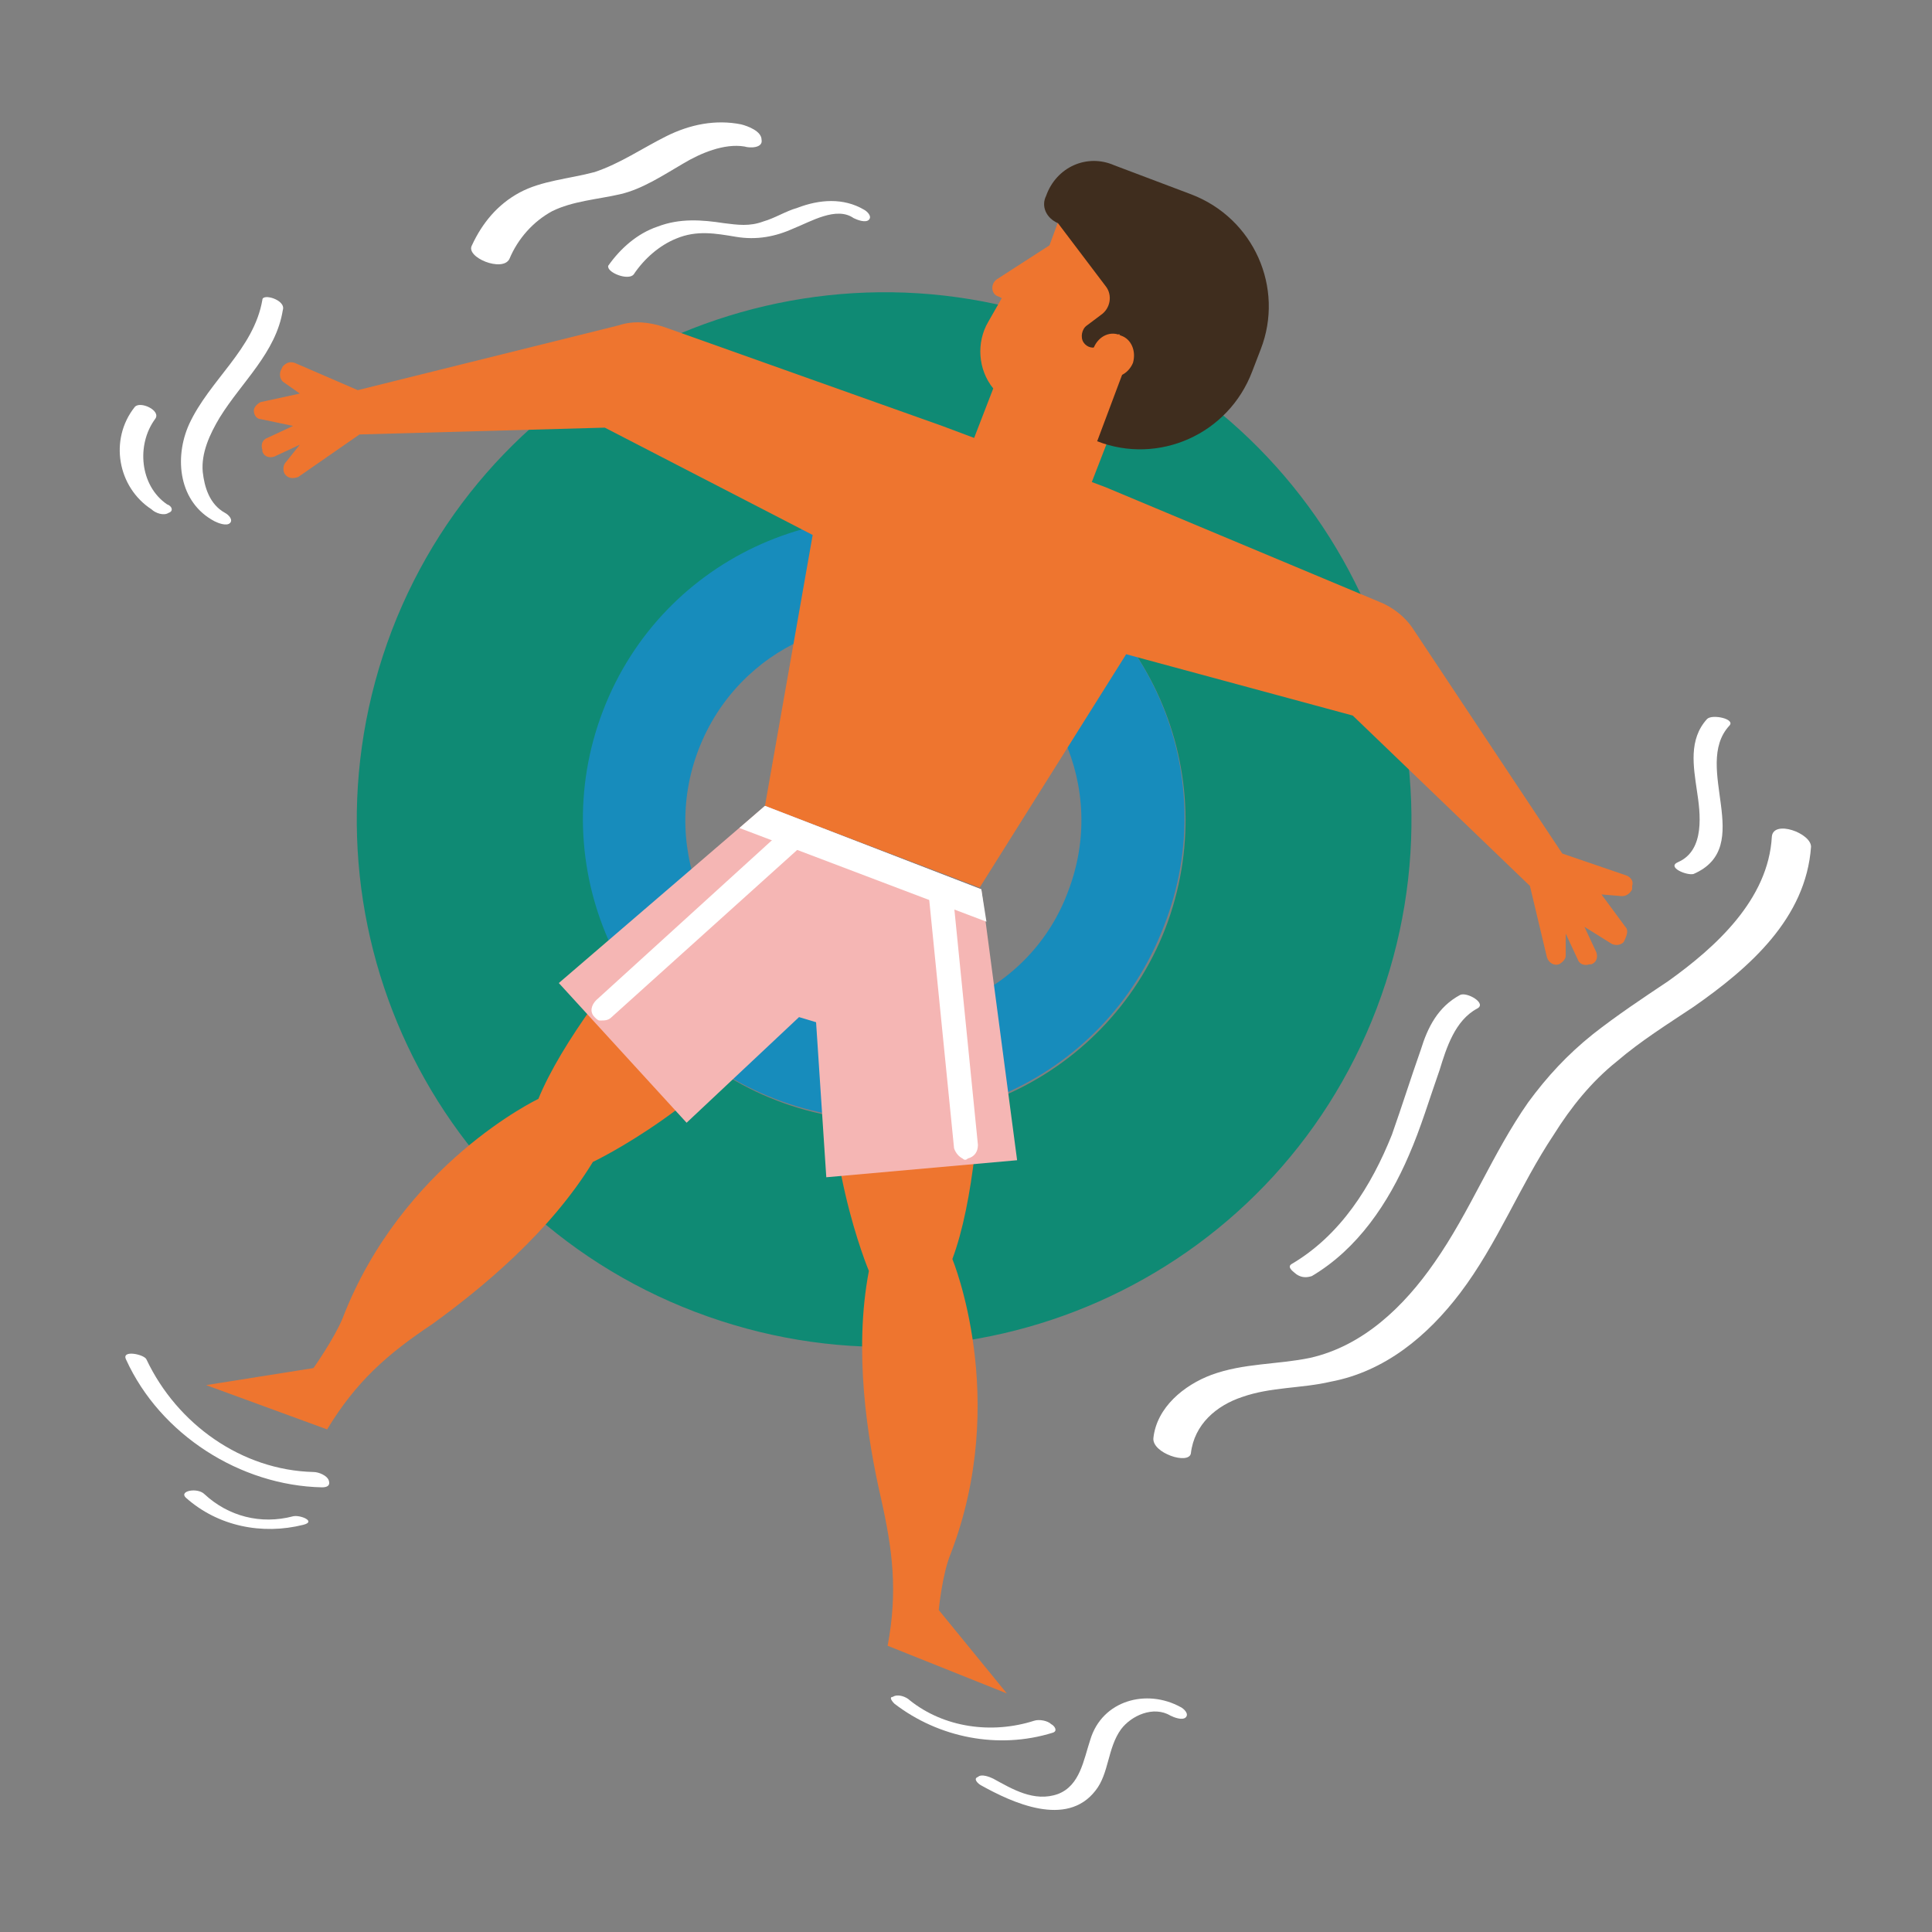 <?xml version="1.0" encoding="utf-8"?>
<!-- Generator: Adobe Illustrator 27.0.0, SVG Export Plug-In . SVG Version: 6.00 Build 0)  -->
<svg version="1.1" xmlns="http://www.w3.org/2000/svg" xmlns:xlink="http://www.w3.org/1999/xlink" x="0px" y="0px"
	 viewBox="0 0 113.4 113.4" style="enable-background:new 0 0 113.4 113.4;" xml:space="preserve">
<rect x="0" y="0" width="113.4" height="113.4" fill="#808080" stroke="none"/>
<style type="text/css">
	.st0{display:none;}
	.st1{display:inline;fill:#9FA0A0;}
	.st2{display:inline;fill:#D6ECFA;}
	.st3{fill:url(#SVGID_1_);}
	.st4{fill:#595857;}
	.st5{fill:url(#SVGID_00000168832690399003503440000009772205606022720397_);}
	.st6{clip-path:url(#SVGID_00000178189354411285249710000008913303286543109295_);}
	.st7{fill:#FFFFFF;}
	.st8{fill:#178CBC;}
	.st9{fill:#EE752F;}
	.st10{fill:#853220;}
	.st11{fill:#F39637;}
	.st12{fill:#3F2D1E;}
	.st13{fill:#86CCC9;}
	.st14{fill:#0F8A74;}
	.st15{fill:#F5B6B4;}
	.st16{fill-rule:evenodd;clip-rule:evenodd;fill:#FFFFFF;}
	.st17{fill:#F5B084;}
</style>
<g id="レイヤー_1" class="st0">
	<rect x="-313.7" y="-131.3" class="st2" width="568.8" height="250.6"/>
</g>
<g id="レイヤー_2">
	<g>
		<g>
			<path class="st7" d="M104,49.1c-0.2,3.7-3.3,6.5-6.1,8.5c-1.5,1-3,2-4.4,3.1c-1.5,1.2-2.7,2.5-3.8,4c-2.1,3-3.4,6.4-5.5,9.4
				c-1.8,2.6-4.2,4.9-7.3,5.6c-1.9,0.4-3.9,0.3-5.8,1c-1.6,0.6-3.2,1.9-3.4,3.7c-0.1,0.9,2.1,1.6,2.2,0.9c0.2-1.7,1.5-2.8,3-3.3
				c1.7-0.6,3.5-0.5,5.2-0.9c3.2-0.6,5.7-2.7,7.6-5.2c2.2-2.9,3.5-6.3,5.5-9.3c1-1.6,2.2-3.1,3.7-4.3c1.4-1.2,3-2.2,4.5-3.2
				c3.3-2.3,6.6-5.2,6.9-9.4C106.3,48.9,104.1,48.1,104,49.1L104,49.1z"/>
			<path class="st7" d="M85.7,58.4c-1.3,0.7-1.9,1.9-2.3,3.2c-0.6,1.7-1.1,3.3-1.7,5c-1.2,3-3,5.9-5.9,7.6c-0.3,0.2,0.2,0.5,0.3,0.6
				c0.3,0.2,0.6,0.2,0.9,0.1c2.7-1.6,4.5-4.3,5.7-7.1c0.7-1.6,1.2-3.3,1.8-5c0.4-1.3,0.9-2.9,2.2-3.6C87.3,58.9,86.1,58.2,85.7,58.4
				L85.7,58.4z"/>
			<path class="st7" d="M100.2,42.2c-1.1,1.2-0.8,2.8-0.6,4.2c0.2,1.3,0.5,3.5-1.1,4.2c-0.7,0.3,0.5,0.8,0.9,0.7
				c3.7-1.6-0.1-6.3,2.1-8.7C101.9,42.2,100.5,41.9,100.2,42.2L100.2,42.2z"/>
			<path class="st7" d="M15.4,17.6c-0.5,2.9-3.1,4.7-4.3,7.3c-0.9,2-0.6,4.6,1.5,5.7c0.2,0.1,0.7,0.3,0.9,0.1
				c0.2-0.2-0.1-0.5-0.3-0.6c-0.9-0.5-1.2-1.5-1.3-2.4c-0.1-1.1,0.4-2.2,1-3.2c1.3-2.1,3.3-3.8,3.7-6.3
				C16.8,17.6,15.4,17.2,15.4,17.6L15.4,17.6z"/>
			<path class="st7" d="M7.9,23.9c-1.5,1.9-1,4.7,1,6c0.2,0.2,0.7,0.4,1,0.2c0.3-0.1,0.2-0.4-0.1-0.5c-1.6-1.1-1.8-3.5-0.7-5
				C9.5,24.1,8.2,23.5,7.9,23.9L7.9,23.9z"/>
			<path class="st7" d="M52.5,100c2.6,2,6.1,2.7,9.3,1.7c0.3-0.1,0.1-0.4-0.1-0.5c-0.2-0.2-0.7-0.3-1-0.2c-2.5,0.8-5.3,0.4-7.3-1.2
				c-0.2-0.2-0.7-0.4-1-0.2C52.2,99.6,52.3,99.8,52.5,100L52.5,100z"/>
			<path class="st7" d="M57.6,104.8c1.8,1,5,2.5,6.7,0.3c0.8-1,0.7-2.5,1.5-3.6c0.6-0.8,1.9-1.4,2.9-0.8c0.2,0.1,0.7,0.3,0.9,0.1
				c0.2-0.2-0.1-0.5-0.3-0.6c-2-1.1-4.6-0.4-5.3,1.9c-0.4,1.2-0.6,2.7-1.9,3.2c-1.4,0.5-2.7-0.3-3.8-0.9c-0.2-0.1-0.7-0.3-0.9-0.1
				C57.1,104.4,57.4,104.7,57.6,104.8L57.6,104.8z"/>
			<path class="st7" d="M7.4,79.8c2,4.4,6.7,7.4,11.5,7.5c0.3,0,0.5-0.1,0.4-0.4c-0.1-0.3-0.6-0.5-0.9-0.5c-4.2-0.1-8-2.8-9.8-6.6
				C8.5,79.5,7.1,79.2,7.4,79.8L7.4,79.8z"/>
			<path class="st7" d="M10.9,87.9c1.9,1.7,4.5,2.2,6.9,1.6c0.8-0.2-0.2-0.6-0.6-0.5c-1.9,0.5-3.8,0-5.2-1.3
				C11.6,87.3,10.5,87.5,10.9,87.9L10.9,87.9z"/>
			<path class="st7" d="M29.9,15.2c0.5-1.2,1.4-2.2,2.5-2.8c1.2-0.6,2.7-0.7,4-1c1.3-0.3,2.5-1.1,3.7-1.8c1-0.6,2.4-1.2,3.6-1
				c0.3,0.1,1.1,0.1,1-0.4c0-0.5-0.8-0.8-1.2-0.9c-1.5-0.3-3,0-4.4,0.7c-1.4,0.7-2.7,1.6-4.2,2.1c-1.5,0.4-3.1,0.5-4.4,1.2
				c-1.3,0.7-2.2,1.8-2.8,3.1C27.3,15.1,29.5,16,29.9,15.2L29.9,15.2z"/>
			<path class="st7" d="M37.2,16.1c0.6-0.9,1.5-1.7,2.5-2.1c1.2-0.5,2.3-0.3,3.5-0.1c1.2,0.2,2.3,0,3.4-0.5c1-0.4,2.5-1.3,3.5-0.6
				c0.2,0.1,0.7,0.3,0.9,0.1c0.2-0.2-0.1-0.5-0.3-0.6c-1.2-0.7-2.6-0.6-3.9-0.1c-0.7,0.2-1.3,0.6-2,0.8c-0.8,0.3-1.5,0.2-2.3,0.1
				c-1.3-0.2-2.6-0.3-3.9,0.2c-1.2,0.4-2.2,1.3-2.9,2.3C35.6,16,36.9,16.5,37.2,16.1L37.2,16.1z"/>
			<g>
				<path class="st14" d="M63,19.2C47,13.1,29.1,21.1,23,37c-6.1,16,1.8,33.9,17.8,40c16,6.1,33.9-1.8,40-17.8
					C86.9,43.2,78.9,25.3,63,19.2z M45.6,64.6c-9.1-3.5-13.6-13.7-10.1-22.8c3.5-9.1,13.7-13.6,22.8-10.1s13.6,13.7,10.1,22.8
					C64.9,63.5,54.7,68.1,45.6,64.6z"/>
				<path class="st8" d="M58.2,31.6c-9.1-3.5-19.3,1-22.8,10.1c-3.5,9.1,1,19.3,10.1,22.8c9.1,3.5,19.3-1,22.8-10.1
					C71.9,45.3,67.3,35.1,58.2,31.6z M47.7,59c-6-2.3-9-9-6.7-15c2.3-6,9-9,15-6.7c6,2.3,9,9,6.7,15C60.5,58.3,53.7,61.3,47.7,59z"
					/>
			</g>
			<g>
				<path class="st9" d="M44.9,47.3c0,0-10.6,10.6-13.3,17.2c0,0-8,3.8-11.5,12.9c-0.5,1.2-1.7,2.9-1.7,2.9l-6.3,1l7.1,2.6
					c1.7-2.8,3.5-4.4,6.2-6.2c2.9-2.1,6.9-5.4,9.4-9.5c0,0,7-3.3,11.5-9.7L44.9,47.3z"/>
				<g>
					<path class="st9" d="M95.4,54.4L94,52.5l1.2,0.1c0.3,0,0.5-0.2,0.6-0.4l0-0.2c0.1-0.3-0.1-0.5-0.3-0.6l-3.8-1.3L83,37
						c-0.5-0.8-1.3-1.4-2.1-1.7l-16-6.7l-4.8-1.8l-4.8-1.8L39,19.2c-0.9-0.3-1.8-0.4-2.7-0.1L21,22.9l-3.7-1.6
						c-0.3-0.1-0.5,0-0.7,0.2l-0.1,0.2c-0.1,0.2-0.1,0.5,0.1,0.7l1,0.7l-2.3,0.5c-0.2,0.1-0.4,0.3-0.4,0.5l0,0
						c0,0.3,0.2,0.5,0.4,0.5l1.9,0.4l-1.5,0.7c-0.3,0.1-0.4,0.4-0.3,0.7l0,0.1c0.1,0.3,0.4,0.4,0.7,0.3l1.5-0.7l-0.8,1
						c-0.2,0.2-0.2,0.5-0.1,0.7c0.2,0.3,0.5,0.3,0.8,0.2l3.6-2.5l14.4-0.4l12.2,6.3l-2.8,15.9l6.3,2.4l6.3,2.4l8.6-13.7L79.4,42
						l10.4,10l1,4.2c0.1,0.3,0.4,0.5,0.7,0.4c0.2-0.1,0.4-0.3,0.4-0.5l0-1.3l0.7,1.5c0.1,0.3,0.4,0.4,0.7,0.3l0.1,0
						c0.3-0.1,0.4-0.4,0.3-0.7l-0.7-1.5l1.6,1c0.2,0.1,0.5,0.1,0.7-0.1l0,0C95.5,54.9,95.6,54.6,95.4,54.4z"/>
					<path class="st9" d="M57.6,52.2c0,0,0.8,15-1.7,21.7c0,0,3.4,8.2-0.1,17.3c-0.5,1.2-0.7,3.3-0.7,3.3l4,4.9l-7-2.8
						c0.6-3.2,0.3-5.6-0.4-8.7c-0.8-3.5-1.6-8.6-0.7-13.3c0,0-3-7.1-2.1-14.9L57.6,52.2z"/>
				</g>
				<g>
					<polygon class="st15" points="48.5,69.1 59.7,68.1 57.6,52.2 44.9,47.3 32.8,57.7 40.3,65.9 46.9,59.7 47.9,60 					"/>
					<polygon class="st7" points="57.6,52.2 44.9,47.3 43.4,48.6 57.9,54.1 					"/>
				</g>
				<g>
					<path class="st7" d="M56.5,68c-0.2-0.1-0.4-0.3-0.5-0.6l-1.5-15c0-0.4,0.2-0.7,0.6-0.8c0.4,0,0.7,0.2,0.8,0.6l1.5,15
						c0,0.4-0.2,0.7-0.6,0.8C56.7,68.1,56.6,68.1,56.5,68z"/>
					<path class="st7" d="M35.2,59.9c-0.1,0-0.2-0.1-0.3-0.2c-0.3-0.3-0.2-0.7,0.1-1l11.1-10.1c0.3-0.3,0.7-0.2,1,0.1
						c0.3,0.3,0.2,0.7-0.1,1L35.9,59.7C35.7,59.9,35.5,59.9,35.2,59.9z"/>
				</g>
			</g>
			<g>
				<path class="st9" d="M62.3,12.5l-0.7,1.9l-3.1,2c-0.4,0.3-0.3,0.9,0.1,1l0.2,0.1l-0.8,1.4c-0.7,1.2-0.6,2.8,0.3,3.9l-1.7,4.4
					l6.9,2.6l5.7-14.7L62.3,12.5z"/>
				<path class="st12" d="M62.1,13.1l2.8,3.7c0.4,0.5,0.3,1.3-0.3,1.7l-0.8,0.6c-0.3,0.2-0.4,0.7-0.2,1l0,0c0.2,0.3,0.6,0.4,0.9,0.2
					l1.2-0.7l0.2,2.3l-1.5,4l0,0c3.6,1.4,7.7-0.4,9.1-4.1l0.5-1.3c1.4-3.6-0.4-7.7-4.1-9.1l-4.5-1.7C63.8,9,62,9.8,61.4,11.5l0,0
					C61.1,12.1,61.4,12.8,62.1,13.1L62.1,13.1z"/>
				<path class="st9" d="M66.5,21.3c-0.3,0.7-1,1-1.6,0.7c-0.7-0.3-1-1-0.7-1.6c0.3-0.7,1-1,1.6-0.7C66.4,19.9,66.7,20.6,66.5,21.3z
					"/>
			</g>
		</g>
	</g>
</g>
</svg>
